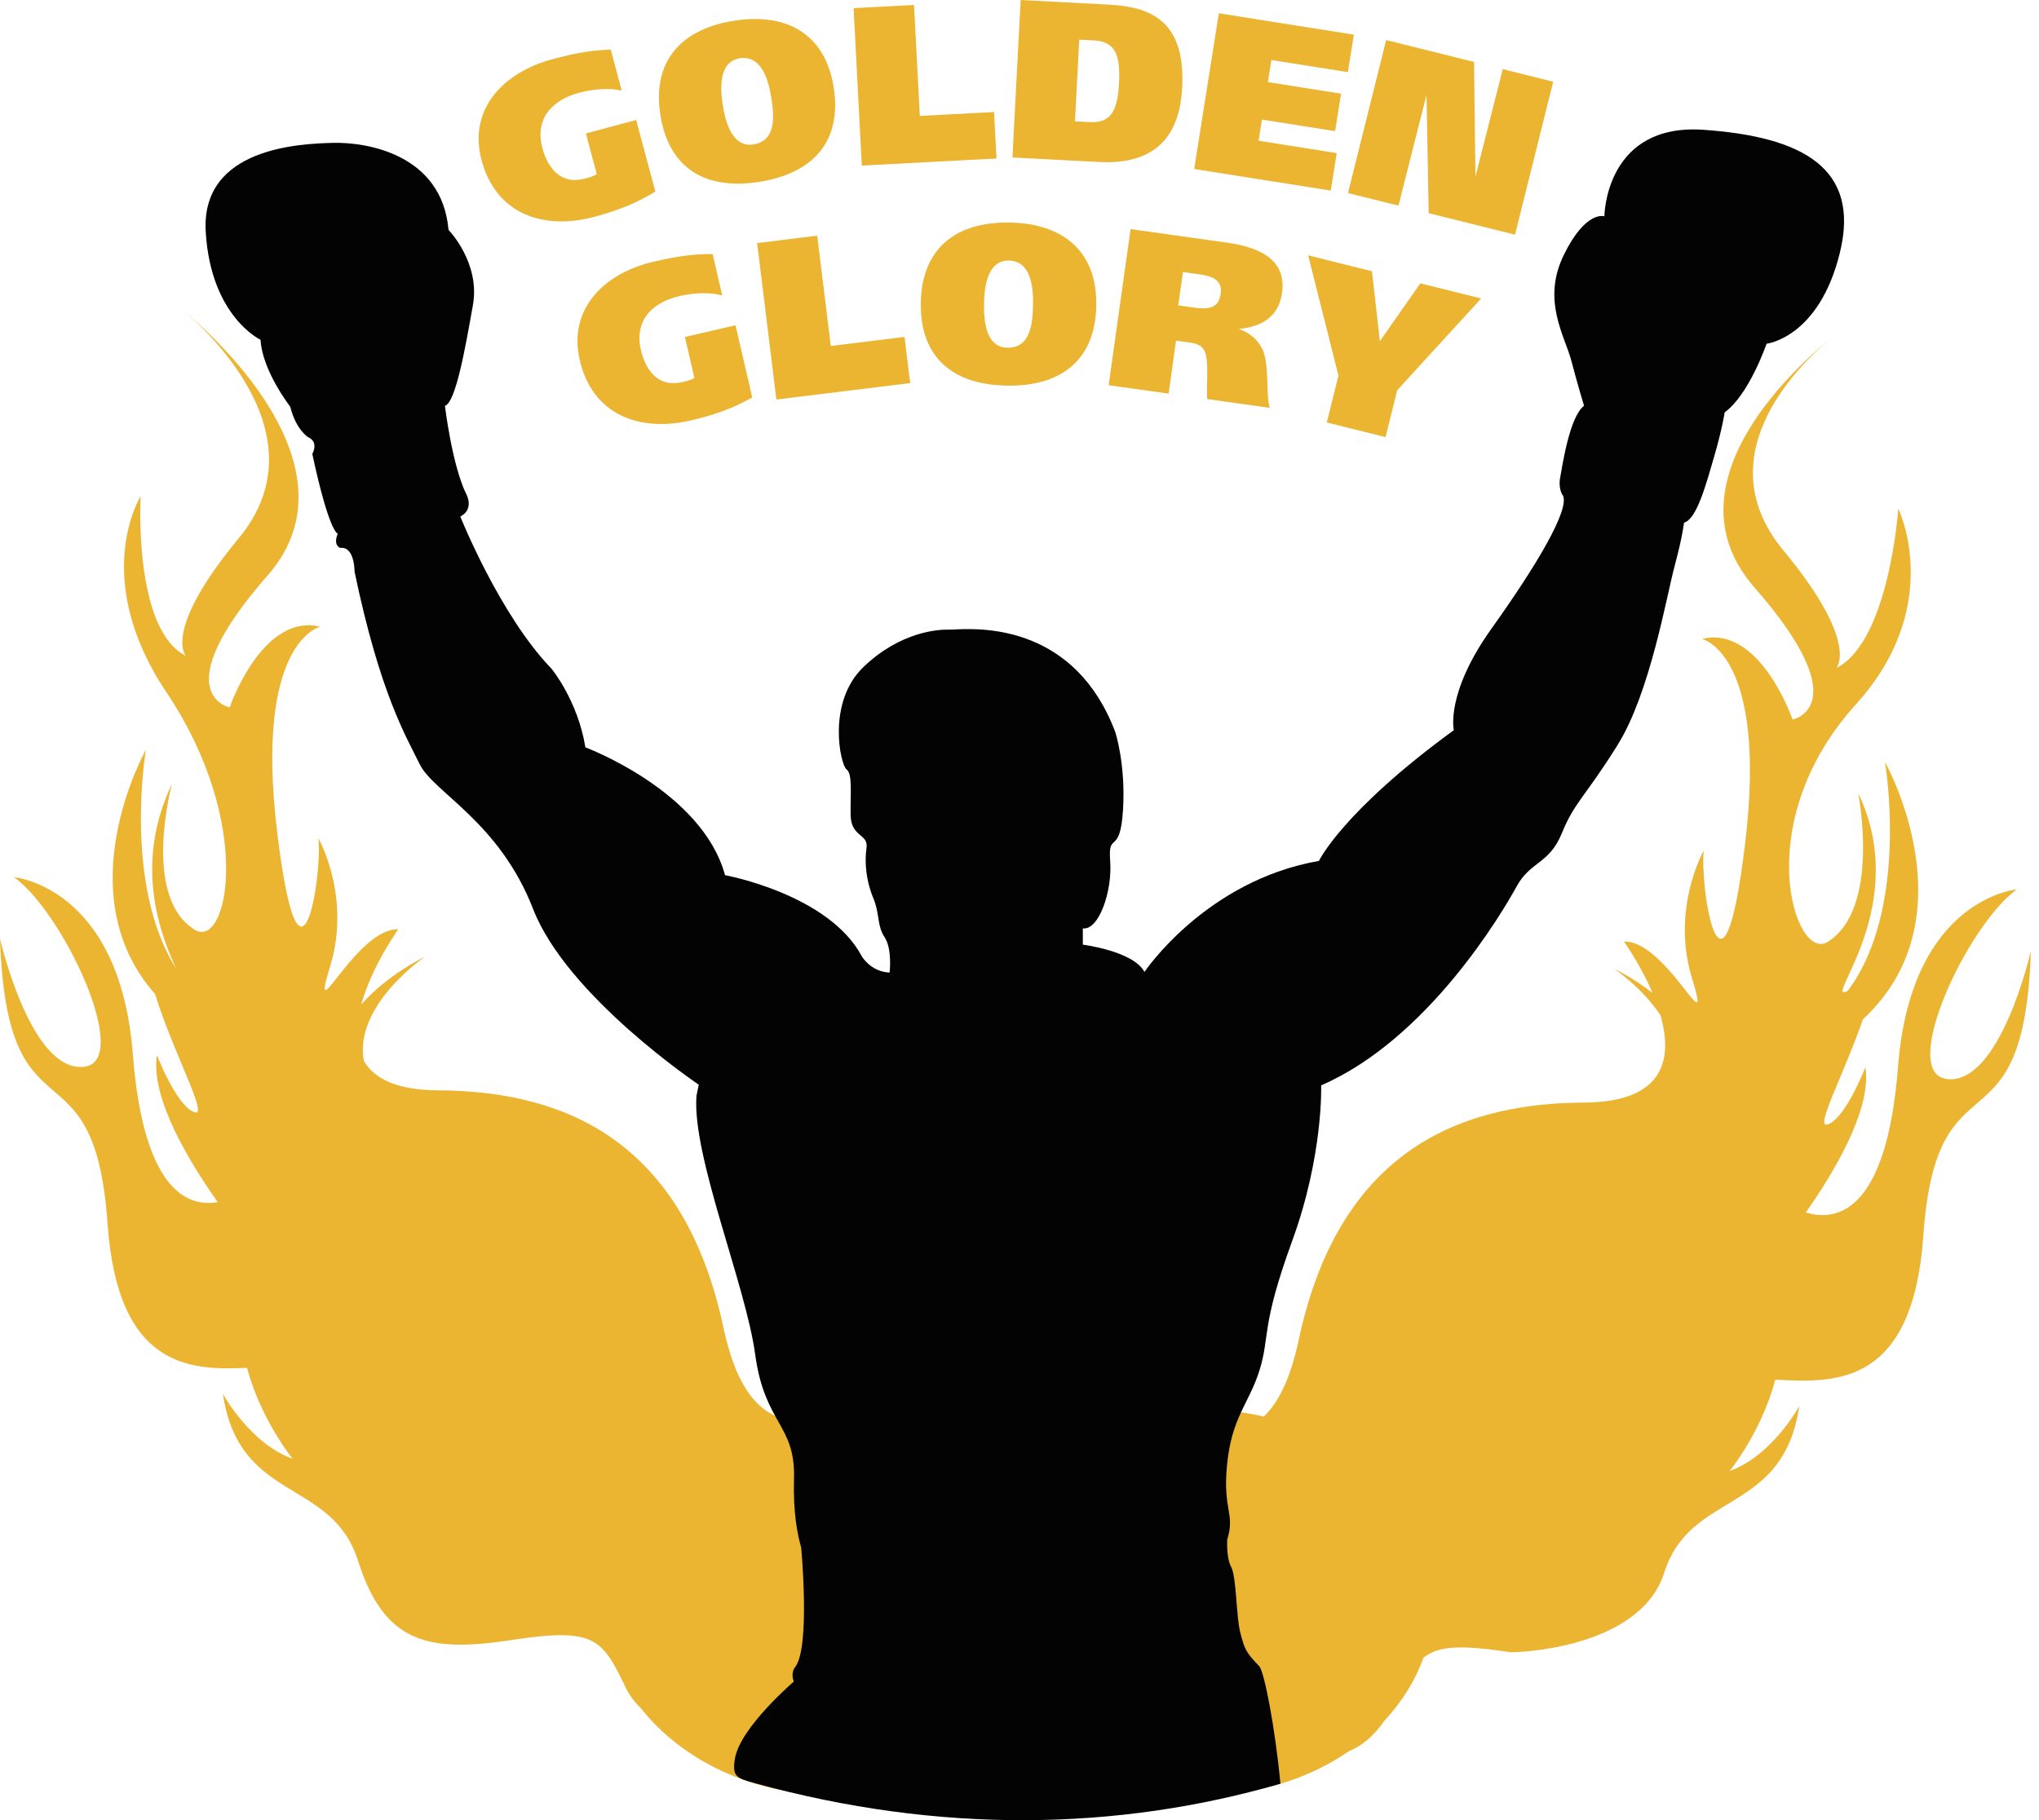 <svg width="112" height="100" viewBox="0 0 112 100" fill="none" xmlns="http://www.w3.org/2000/svg">
<g id="logo no tagline">
<g id="Layer 3">
<g id="Group">
<path id="Vector" d="M106.911 59.272C104.297 58.929 108.044 50.852 110.778 48.866C110.778 48.866 104.976 49.359 104.259 58.586C103.648 66.451 101.004 67.173 99.191 66.613C100.642 64.556 102.83 60.991 102.464 58.635C102.464 58.635 101.345 61.526 100.362 61.783C99.694 61.957 101.316 58.946 102.325 56.007C108.361 50.417 103.54 41.868 103.54 41.868C103.54 41.868 104.913 49.87 101.5 54.434C101.453 54.458 101.406 54.482 101.356 54.498C100.346 54.841 104.962 49.62 102.069 43.579C102.069 43.579 103.329 49.945 100.376 51.757C98.585 52.857 96.06 45.192 101.937 38.706C106.869 33.264 104.271 27.947 104.271 27.947C104.271 27.947 103.778 35.227 100.87 36.703C100.87 36.703 102.172 35.324 97.962 30.244C93.524 24.887 99.128 19.748 100.726 18.457C98.86 19.948 91.34 26.537 96.378 32.286C102.099 38.817 98.463 39.534 98.463 39.534C98.463 39.534 96.681 34.325 93.486 35.103C93.486 35.103 97.118 35.89 95.856 46.358C94.591 56.823 93.35 48.64 93.587 46.731C93.587 46.731 91.758 49.928 92.948 53.774C93.681 56.158 92.967 54.778 91.756 53.398C91.016 52.552 90.087 51.703 89.199 51.727C89.199 51.727 90.104 52.984 90.769 54.55C89.688 53.715 88.693 53.24 88.693 53.24C88.693 53.24 90.2 54.265 91.209 55.777C91.869 58.094 91.507 60.551 87.024 60.577C80.908 60.614 73.665 62.648 71.334 73.63C70.88 75.757 70.219 77.064 69.42 77.828C68.339 77.579 67.203 77.443 66.026 77.443C64.918 77.443 63.844 77.563 62.822 77.784C60.692 77.109 58.6 76.606 57.056 78.291C57.056 78.291 57.575 78.83 58.231 79.678C57.364 80.243 56.585 80.898 55.92 81.629C55.039 80.661 53.96 79.824 52.735 79.159C53.445 78.223 54.026 77.619 54.026 77.619C52.349 75.793 50.029 76.538 47.716 77.285C47.498 77.356 47.279 77.427 47.06 77.495C46.649 77.462 46.233 77.443 45.81 77.443C44.696 77.443 43.614 77.563 42.585 77.788C41.365 77.243 40.361 75.861 39.743 72.958C37.409 61.975 30.169 59.942 24.052 59.905C21.744 59.891 20.531 59.232 19.983 58.283C19.435 55.217 23.333 52.568 23.333 52.568C23.333 52.568 21.262 53.56 19.844 55.189C20.423 53.076 21.88 51.052 21.88 51.052C20.989 51.031 20.063 51.877 19.323 52.723C18.114 54.105 17.397 55.485 18.131 53.102C19.316 49.258 17.489 46.059 17.489 46.059C17.724 47.968 16.483 56.153 15.221 45.688C13.961 35.222 17.592 34.433 17.592 34.433C14.396 33.657 12.616 38.864 12.616 38.864C12.616 38.864 8.98 38.147 14.699 31.617C20.279 25.249 10.364 17.289 9.873 16.899C10.31 17.244 18.105 23.549 13.112 29.574C8.904 34.654 10.204 36.031 10.204 36.031C7.301 34.555 7.727 27.258 7.727 27.258C7.727 27.258 4.918 31.732 9.142 38.034C14.015 45.304 12.494 52.185 10.703 51.085C7.75 49.275 9.445 43.074 9.445 43.074C7.228 47.7 8.982 51.677 9.673 53.212C6.746 48.584 8.013 41.198 8.013 41.198C8.013 41.198 3.589 49.042 8.521 54.618C9.483 57.761 11.441 61.303 10.717 61.115C9.736 60.859 8.618 57.968 8.618 57.968C8.246 60.361 10.512 64.007 11.96 66.044C10.183 66.364 7.865 65.215 7.296 57.918C6.58 48.692 0.778 48.198 0.778 48.198C3.514 50.187 7.261 58.264 4.645 58.607C1.688 58.997 0 51.569 0 51.569C0.388 63.167 5.181 56.783 5.907 67.222C6.469 75.24 10.51 75.283 13.568 75.151C14.339 78.021 16.072 80.146 16.072 80.146C13.723 79.305 12.242 76.58 12.242 76.58C13.14 82.598 18.215 81.18 19.661 85.736C21.107 90.294 23.514 90.806 28.131 90.101C32.747 89.398 33.072 90.057 34.388 92.755C34.59 93.169 34.863 93.522 35.18 93.825C37.446 96.716 41.36 98.63 45.81 98.63C49.935 98.63 53.6 96.986 55.918 94.443C58.236 96.986 61.9 98.63 66.026 98.63C69.093 98.63 71.907 97.722 74.1 96.211C74.822 95.917 75.468 95.369 76.04 94.542C76.994 93.519 77.73 92.351 78.186 91.079C79.006 90.419 80.238 90.362 82.946 90.774C83.169 90.806 90.078 90.628 91.413 86.408C92.859 81.85 97.934 83.27 98.834 77.252C98.834 77.252 97.353 79.977 95.01 80.819C95.01 80.819 96.747 78.684 97.515 75.805C97.602 75.809 97.689 75.812 97.776 75.816C100.856 75.957 105.073 76.098 105.646 67.897C106.373 57.46 111.166 63.844 111.554 52.246C111.554 52.246 109.868 59.674 106.911 59.282V59.272Z" fill="#EBB431"/>
<path id="Vector_2" d="M100.729 18.455C100.983 18.253 101.131 18.145 101.131 18.145C101.131 18.145 100.978 18.253 100.729 18.455Z" fill="#EBB431"/>
</g>
</g>
<g id="Golden Glory">
<g id="Group_2">
<path id="Vector_3" d="M81.359 16.398L76.749 21.438L76.106 24.015L72.88 23.211L73.52 20.634L71.855 14.029L75.36 14.903L75.795 18.744L78.019 15.566L81.355 16.398H81.359ZM40.403 17.872L41.32 21.838C40.283 22.421 39.261 22.797 37.933 23.102C35.126 23.751 32.538 22.794 31.845 19.783C31.191 16.953 33.21 14.997 35.916 14.374C37.503 14.008 38.292 13.954 39.146 13.961L39.67 16.234C39.148 16.074 38.241 16.053 37.333 16.264C35.723 16.636 34.849 17.691 35.201 19.226C35.472 20.387 36.177 21.295 37.47 20.994C37.698 20.942 37.963 20.881 38.142 20.764L37.623 18.514L40.401 17.872H40.403ZM42.646 21.953L41.588 13.357L44.889 12.95L45.634 19.01L49.686 18.512L49.996 21.048L42.646 21.951V21.953ZM60.217 16.793C60.166 19.746 58.327 21.241 55.3 21.187C52.272 21.135 50.525 19.576 50.58 16.624C50.629 13.721 52.429 12.177 55.457 12.228C58.485 12.282 60.269 13.888 60.217 16.793ZM54.051 16.685C54.035 17.616 54.143 19.083 55.335 19.104C56.651 19.127 56.724 17.663 56.743 16.735C56.757 15.928 56.687 14.339 55.419 14.316C54.193 14.294 54.063 15.881 54.051 16.687M60.897 21.163L62.102 12.588L67.422 13.335C69.474 13.622 70.652 14.44 70.421 16.088C70.234 17.402 69.317 17.95 68.047 18.072C68.738 18.321 69.119 18.726 69.364 19.221C69.74 20.202 69.516 21.525 69.742 22.407L66.312 21.925C66.254 21.29 66.402 19.945 66.207 19.391C66.063 18.97 65.741 18.876 65.335 18.817L64.599 18.714L64.19 21.626L60.899 21.163H60.897ZM64.977 14.946L64.719 16.777L65.582 16.899C66.258 16.991 66.933 17.012 67.053 16.14C67.163 15.364 66.55 15.167 65.887 15.072L64.977 14.946Z" fill="#EBB431"/>
<path id="Vector_4" d="M74.044 10.604L76.141 2.2L80.969 3.404L81.044 9.715L82.544 3.799L85.315 4.49L83.219 12.893L78.475 11.711L78.357 5.211L76.815 11.297L74.044 10.606V10.604ZM34.943 6.594L35.998 10.526C34.98 11.147 33.974 11.558 32.656 11.911C29.872 12.656 27.251 11.791 26.454 8.806C25.702 6.001 27.651 3.975 30.335 3.256C31.906 2.835 32.691 2.753 33.549 2.729L34.151 4.981C33.624 4.84 32.717 4.852 31.819 5.094C30.223 5.522 29.383 6.605 29.79 8.129C30.098 9.278 30.836 10.16 32.117 9.816C32.345 9.755 32.609 9.685 32.78 9.563L32.183 7.332L34.94 6.594H34.943ZM45.794 4.809C46.254 7.727 44.705 9.518 41.715 9.99C38.725 10.465 36.734 9.233 36.273 6.316C35.817 3.448 37.324 1.615 40.314 1.14C43.304 0.668 45.342 1.939 45.796 4.807M39.703 5.776C39.849 6.695 40.211 8.119 41.388 7.934C42.688 7.727 42.51 6.274 42.364 5.355C42.237 4.558 41.889 3.007 40.639 3.202C39.425 3.394 39.576 4.979 39.703 5.776ZM47.338 9.095L46.887 0.447L50.206 0.273L50.525 6.37L54.602 6.156L54.736 8.709L47.338 9.097V9.095ZM55.612 8.65L56.064 0L60.937 0.256C63.414 0.386 65.118 1.321 64.933 4.828C64.761 8.1 62.824 9.029 60.346 8.9L55.61 8.65H55.612ZM59.282 2.181L59.047 6.667L59.879 6.709C61.078 6.772 61.393 5.992 61.468 4.556C61.545 3.068 61.289 2.285 60.1 2.221L59.282 2.179V2.181ZM65.596 9.283L66.95 0.729L74.366 1.904L74.037 3.963L69.836 3.296L69.643 4.509L73.663 5.146L73.336 7.205L69.317 6.568L69.131 7.731L73.423 8.411L73.097 10.47L65.596 9.283Z" fill="#EBB431"/>
</g>
</g>
<g id="Body">
<path id="Vector_5" d="M88.127 11.883C88.127 11.883 87.104 11.53 85.891 14.022C84.678 16.514 85.955 18.462 86.307 19.802C86.658 21.144 87.01 22.294 87.01 22.294C86.213 22.9 85.828 25.549 85.701 26.222C85.572 26.892 85.861 27.244 85.861 27.244C86.178 28.041 84.488 30.949 81.933 34.527C79.378 38.102 79.857 40.117 79.857 40.117C73.727 44.588 72.448 47.3 72.448 47.3C66.219 48.386 62.864 53.4 62.864 53.4C62.258 52.251 59.479 51.901 59.479 51.901V51.005C60.342 51.134 61.108 48.993 60.981 47.3C60.852 45.608 61.522 47.079 61.684 44.522C61.844 41.967 61.256 40.206 61.256 40.206C59.068 34.437 54.08 34.508 52.571 34.578C52.382 34.588 52.248 34.595 52.18 34.593C51.572 34.571 49.482 34.682 47.437 36.638C45.396 38.589 46.163 42.025 46.499 42.272C46.84 42.521 46.701 43.572 46.724 44.792C46.75 46.007 47.709 45.798 47.596 46.588C47.481 47.378 47.573 48.384 47.956 49.31C48.342 50.234 48.158 50.836 48.589 51.489C49.019 52.143 48.866 53.433 48.866 53.433C47.827 53.395 47.338 52.54 47.338 52.54C45.519 49.122 39.825 48.083 39.825 48.083C38.563 43.443 32.155 41.062 32.155 41.062C31.741 38.495 30.296 36.741 30.296 36.741C27.454 33.807 25.284 28.38 25.284 28.38C26.083 27.966 25.606 27.136 25.606 27.136C24.823 25.521 24.44 22.296 24.44 22.296C25.037 22.113 25.561 19.099 25.977 16.765C26.393 14.428 24.637 12.63 24.637 12.63C24.268 8.434 20.077 7.804 18.307 7.849C16.542 7.896 11.025 8.079 11.3 12.736C11.577 17.393 14.313 18.669 14.313 18.669C14.405 20.376 15.942 22.343 15.942 22.343C16.267 23.636 16.925 24.017 16.925 24.017C17.536 24.294 17.155 24.941 17.155 24.941C18.091 29.306 18.554 29.32 18.554 29.32C18.276 29.98 18.693 30.103 18.693 30.103C19.489 30.009 19.475 31.407 19.475 31.407C20.874 38.109 22.303 40.46 23.058 41.995C23.81 43.532 27.423 45.147 29.282 49.94C31.142 54.735 38.382 59.594 38.382 59.594L38.257 60.198C37.999 63.508 40.965 70.591 41.482 74.418C42.002 78.247 43.699 78.247 43.614 81.242C43.558 83.129 43.814 84.361 44.007 85.014C44.007 85.014 44.512 90.386 43.704 91.556C43.704 91.556 43.401 91.853 43.603 92.388C43.603 92.388 40.657 94.911 40.37 96.615C40.204 97.609 40.448 97.692 41.475 97.974C51.609 100.762 61.393 100.59 70.332 98C70.048 94.944 69.439 91.82 69.169 91.542C68.428 90.776 68.365 90.607 68.13 89.706C67.894 88.804 67.925 86.636 67.624 86.086C67.352 85.588 67.41 84.596 67.41 84.596C67.855 83.129 67.161 82.995 67.396 80.518C67.652 77.835 68.609 77.133 69.185 75.28C69.761 73.43 69.249 72.918 70.974 68.191C72.699 63.464 72.57 59.632 72.57 59.632C78.449 57.077 82.534 50.114 83.301 48.711C84.067 47.305 85.09 47.495 85.793 45.772C86.495 44.049 87.071 43.793 88.86 40.918C90.647 38.043 91.542 32.742 91.989 31.083C92.436 29.421 92.499 28.718 92.499 28.718C93.202 28.528 93.712 26.612 94.159 25.079C94.605 23.547 94.734 22.653 94.734 22.653C96.074 21.694 97.036 18.885 97.036 18.885C97.036 18.885 99.908 18.566 101.058 13.902C102.21 9.24 99.017 7.515 93.585 7.132C93.39 7.118 93.202 7.111 93.021 7.111C88.155 7.111 88.127 11.89 88.127 11.89" fill="#020302"/>
</g>
</g>
</svg>
